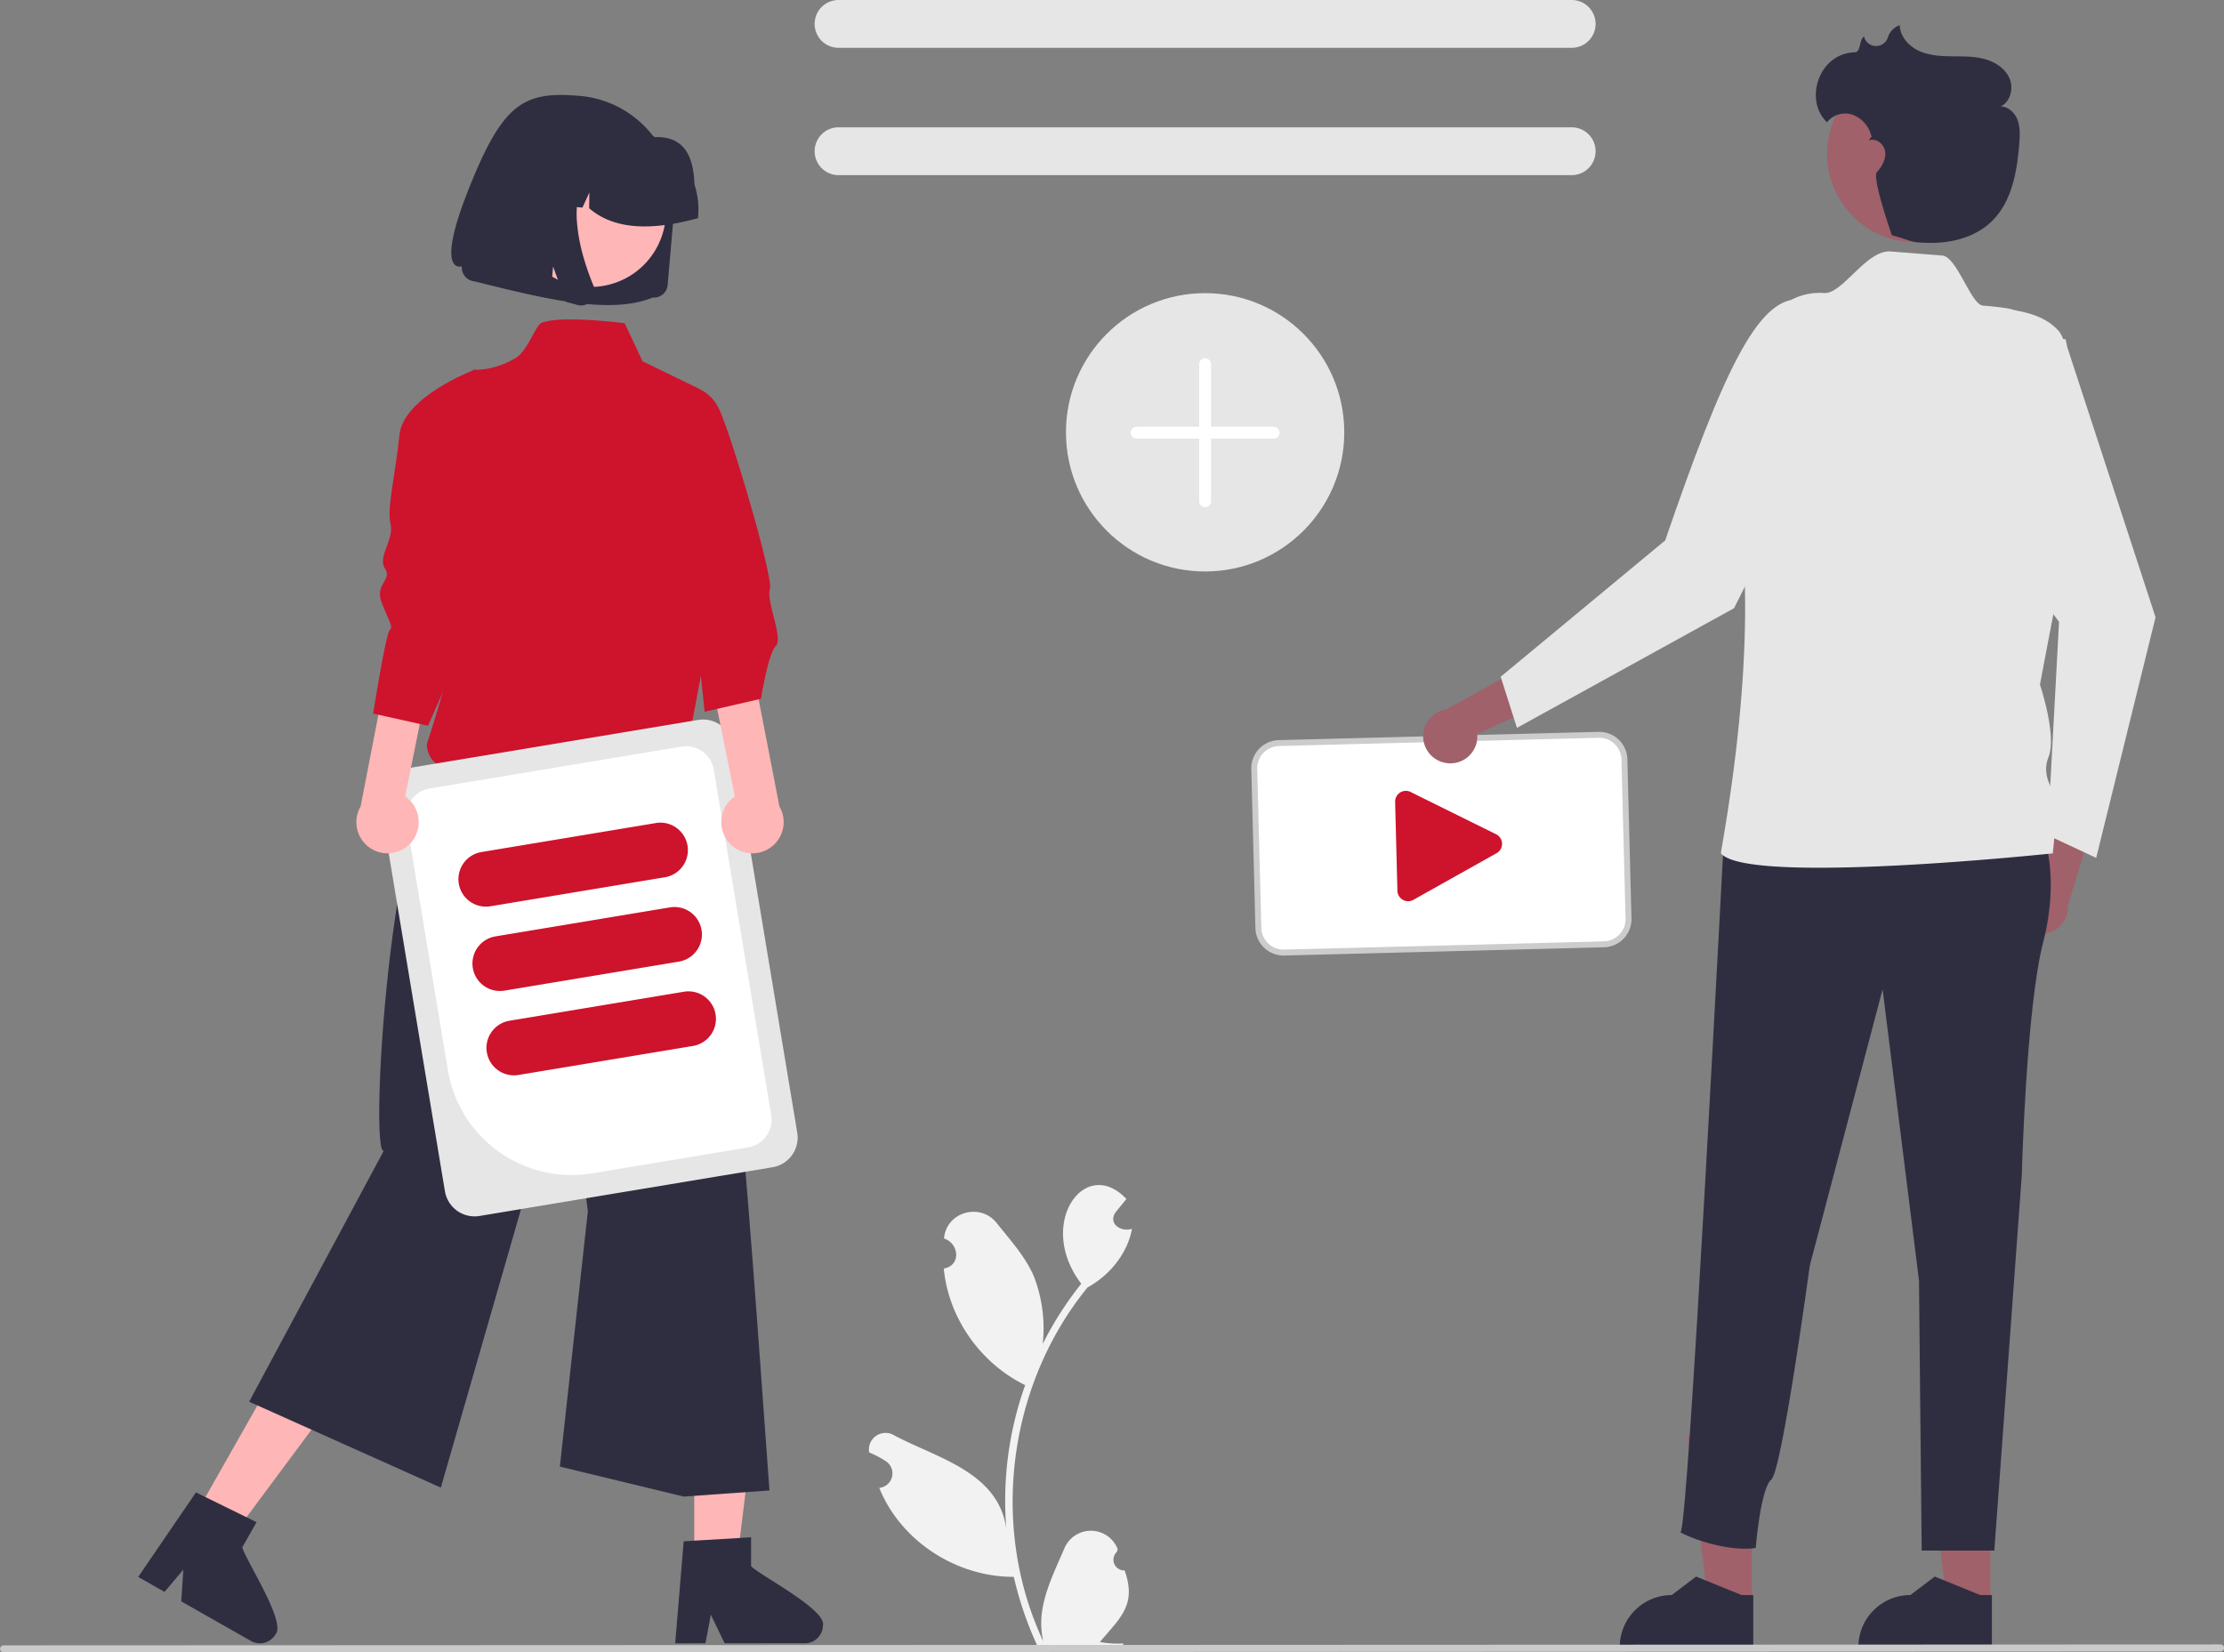 <svg data-name="Layer 1" xmlns="http://www.w3.org/2000/svg" width="751.131" height="558.074" viewBox="0 0 751.131 558.074" xmlns:xlink="http://www.w3.org/1999/xlink"><rect x="0" y="0" width="751.131" height="558.074" fill="#808080" stroke="none"/><path d="M604.269,701.351a3.613,3.613,0,0,1-2.619-6.263c.091-.362.156-.622.248-.984a9.707,9.707,0,0,0-17.997-.17c-4.282,10.023-9.825,20.4-7.068,31.44-18.206-38.585-12.015-86.582,14.891-119.58,7.437-4.097,13.465-11.376,15.034-19.827-3.681,1.247-8.27-1.747-5.502-5.624,1.2-1.482,2.411-2.952,3.61-4.434-13.982-14.89-30.641,8.512-15.251,28.609a115.847,115.847,0,0,0-13.011,20.352,48.709,48.709,0,0,0-2.908-22.624c-2.783-6.715-8.001-12.37-12.595-18.175-5.586-7.073-17.083-3.81-17.835,5.166,5.155,1.694,5.825,9.141-.072,10.16,1.545,16.698,12.453,32.043,27.478,39.366a116.299,116.299,0,0,0-6.355,48.611c-2.652-19.25-23.316-23.921-37.759-31.572a5.626,5.626,0,0,0-8.58,5.699,32.495,32.495,0,0,1,5.696,3.005,4.911,4.911,0,0,1-2.282,8.965c7.28,18.018,26.102,30.117,45.434,30.049a119.563,119.563,0,0,0,8.032,23.447h28.692c.103-.319.195-.648.288-.967a32.599,32.599,0,0,1-7.939-.473c7.026-8.319,12.46-12.563,8.371-24.177Z" transform="translate(-224.434 -170.963)" fill="#f2f2f2"/><path d="M755.343,187.114H507.555a8.076,8.076,0,0,1,0-16.151H755.343a8.076,8.076,0,0,1,0,16.151Z" transform="translate(-224.434 -170.963)" fill="#e6e6e6"/><path d="M755.343,230.114H507.555a8.076,8.076,0,0,1,0-16.151H755.343a8.076,8.076,0,0,1,0,16.151Z" transform="translate(-224.434 -170.963)" fill="#e6e6e6"/><path d="M766.168,489.893l-108.016,2.788a8.509,8.509,0,0,1-8.717-8.278l-1.388-53.762a8.51,8.51,0,0,1,8.278-8.717L764.342,419.136a8.51,8.51,0,0,1,8.717,8.278L774.446,481.176A8.509,8.509,0,0,1,766.168,489.893Z" transform="translate(-224.434 -170.963)" fill="#fff"/><path d="M766.194,490.892l-108.016,2.788a9.511,9.511,0,0,1-9.742-9.252l-1.388-53.762a9.511,9.511,0,0,1,9.252-9.742l108.016-2.788a9.511,9.511,0,0,1,9.742,9.252l1.388,53.762A9.511,9.511,0,0,1,766.194,490.892ZM656.352,422.924a7.508,7.508,0,0,0-7.304,7.691l1.388,53.762a7.508,7.508,0,0,0,7.691,7.304L766.143,488.893a7.508,7.508,0,0,0,7.304-7.691l-1.388-53.762a7.508,7.508,0,0,0-7.691-7.304Z" transform="translate(-224.434 -170.963)" fill="#ccc"/><path d="M700.126,475.341a3.633,3.633,0,0,1-1.764-.411,3.586,3.586,0,0,1-1.965-3.135l-.775-30.004a3.633,3.633,0,0,1,5.5-3.21l28.849,14.267a3.633,3.633,0,0,1,.158,6.131L702.055,474.717A3.616,3.616,0,0,1,700.126,475.341Z" transform="translate(-224.434 -170.963)" fill="#ce132d"/><circle cx="407.014" cy="146.005" r="47" fill="#e6e6e6"/><path d="M631.449,342.252a2,2,0,0,1-2-2V293.968a2,2,0,1,1,4,0v46.284A2,2,0,0,1,631.449,342.252Z" transform="translate(-224.434 -170.963)" fill="#fff"/><path d="M654.59,319.11h-46.283a2,2,0,0,1,0-4h46.283a2,2,0,0,1,0,4Z" transform="translate(-224.434 -170.963)" fill="#fff"/><path d="M458.449,468.968h-80v-90h80C449.712,390.715,454.035,429.748,458.449,468.968Z" transform="translate(-224.434 -170.963)" fill="#ffb6b6"/><polygon points="234.478 527.659 248.878 527.659 255.729 472.114 234.475 472.115 234.478 527.659" fill="#ffb6b6"/><path d="M478.104,699.918V690.156l-3.786.231-15.41.913-3.567.219-2.727,32.696-.146,1.753H462.694l.329-1.741,1.485-7.912,3.834,7.912.84,1.741h27.108a6.125,6.125,0,0,0,6.086-6.098C503.521,714.525,480.977,702.974,478.104,699.918Z" transform="translate(-224.434 -170.963)" fill="#2f2e41"/><polygon points="65.771 511.985 78.296 519.091 111.665 474.162 93.18 463.674 65.771 511.985" fill="#ffb6b6"/><path d="M306.264,693.54l4.808-8.484-3.384-1.668-13.865-6.804-3.214-1.582-15.788,23.116-3.713,5.429,4.2,2.386,4.686,2.666,6.354-7.498-.706,10.7,22.142,12.574h.012l1.424.803a6.096,6.096,0,0,0,8.302-2.301C321.151,718.786,307.25,697.63,306.264,693.54Z" transform="translate(-224.434 -170.963)" fill="#2f2e41"/><path d="M375.449,425.968c-19.297,12.787-26.4,135.64-21.386,133.635l-45.483,84.765L373.318,673.387,415.885,525.586l7.094,54.391-9.459,86.316,41.846,10.12,28.944-2.067c-7.521-102.887-14.299-211.402-29.861-253.377Z" transform="translate(-224.434 -170.963)" fill="#2f2e41"/><path d="M435.399,280.128s-21.423-2.771-27.95-.16c-2.322.929-4.645,9.459-9,12-7.885,4.6-14.32,3.825-14.32,3.825,3.08,39.219,2.913,69.642-15.515,126.453a8.398,8.398,0,0,0,12.129,7.624l75.707-5.903,8.975-47.239,11.749-24.803-15.222-31.33-1.305-18.276-19.197-9.352Z" transform="translate(-224.434 -170.963)" fill="#ce132d"/><path id="a2192116-6b97-466f-8b13-d9817c84884d-4168" data-name="Path 9" d="M444.857,271.459l.023.002a4.661,4.661,0,0,0,5.045-4.243L452.18,241.302a34.763,34.763,0,0,0-1.556-13.754,35.324,35.324,0,0,0-16.873-20.195,34.784,34.784,0,0,0-13.361-3.989c-19.136-1.695-26.098,2.334-37.717,31.579s-2.258,25.955-2.258,25.955a4.669,4.669,0,0,0,.21,1.85,4.745,4.745,0,0,0,2.273,2.713,4.684,4.684,0,0,0,1.787.533c22.646,5.597,45.499,11.495,60.178,5.465Z" transform="translate(-224.434 -170.963)" fill="#2f2e41"/><path id="ed28a24e-420e-40bb-8d99-8be0d936d38f-4169" data-name="Ellipse 1" d="M402.487,228.024a25.642,25.642,0,0,0,26.338,39.368,25.343,25.343,0,0,0,16.246-10.846,25.642,25.642,0,0,0-26.318-39.356A25.343,25.343,0,0,0,402.487,228.025Z" transform="translate(-224.434 -170.963)" fill="#ffb6b6"/><path id="aaaefc33-4d64-40b9-9ad5-5bc57b25f5f9-4170" data-name="Path 10" d="M460.216,244.127a27.5,27.5,0,0,0-1.231-10.878c-.315-8.595-2.861-16.364-13.343-15.968a27.512,27.512,0,0,0-10.497-3.145l-5.185-.477q-.087-.008-.175-.016a27.454,27.454,0,0,0-29.714,24.989l-.045.519,10.969.999,4.651-10.127-.163,10.538,5.665.518,2.345-5.109-.081,5.313c8.455,7.348,21.205,7.651,36.753,3.364Z" transform="translate(-224.434 -170.963)" fill="#2f2e41"/><path id="a25eee40-fd94-4a6a-9f0d-d3f65b8e441c-4171" data-name="Path 13" d="M425.315,268.936a4.587,4.587,0,0,1-.411,2.492,4.691,4.691,0,0,1-.713,1.098,4.745,4.745,0,0,1-.83.75,4.653,4.653,0,0,1-3.108.833q-.103-.01-.206-.024t-.205-.032q-.103-.018-.205-.041t-.204-.051l-3.833-1.047-4.367-11.927-.913,10.497-17.429-4.728L396.768,222.21l29.671,2.725-.808.788a20.493,20.493,0,0,0-5.497,9.644,33.406,33.406,0,0,0-.771,11.339,60.243,60.243,0,0,0,2.199,11.331,88.786,88.786,0,0,0,3.416,9.635A4.685,4.685,0,0,1,425.315,268.936Z" transform="translate(-224.434 -170.963)" fill="#2f2e41"/><path d="M374.705,573.299,352.911,442.235a10.154,10.154,0,0,1,8.342-11.669l98.982-16.459a10.154,10.154,0,0,1,11.669,8.342l21.794,131.063A10.154,10.154,0,0,1,485.356,565.181l-98.982,16.459A10.154,10.154,0,0,1,374.705,573.299Z" transform="translate(-224.434 -170.963)" fill="#e6e6e6"/><path d="M375.715,532.45l-14.011-84.259a9.51,9.51,0,0,1,7.812-10.929l85.067-14.145a9.51,9.51,0,0,1,10.929,7.812l19.394,116.628a9.51,9.51,0,0,1-7.813,10.929l-52.697,8.763A42.361,42.361,0,0,1,375.715,532.45Z" transform="translate(-224.434 -170.963)" fill="#fff"/><path d="M379.386,469.41a9.293,9.293,0,0,1,7.634-10.679l59.01-9.813a9.283,9.283,0,0,1,3.045,18.314l-59.01,9.813A9.293,9.293,0,0,1,379.386,469.41Z" transform="translate(-224.434 -170.963)" fill="#ce132d"/><path d="M384.123,497.898a9.293,9.293,0,0,1,7.634-10.679l59.01-9.813a9.283,9.283,0,0,1,3.045,18.314l-59.01,9.813A9.293,9.293,0,0,1,384.123,497.898Z" transform="translate(-224.434 -170.963)" fill="#ce132d"/><path d="M388.86,526.385a9.293,9.293,0,0,1,7.634-10.679l59.01-9.813a9.283,9.283,0,0,1,3.045,18.314l-59.01,9.813A9.293,9.293,0,0,1,388.86,526.385Z" transform="translate(-224.434 -170.963)" fill="#ce132d"/><path d="M362.933,455.915a10.549,10.549,0,0,0-1.654-15.98l10.387-51.541-13.55-6.378-11.89,61.307a10.534,10.534,0,0,0,16.706,12.593Z" transform="translate(-224.434 -170.963)" fill="#ffb6b6"/><path d="M384.449,295.968s-23.818,8.963-25.123,22.017-4.305,24.69-3,29.911-4.488,11.155-1.877,15.072-3.65,5.204-1.039,11.731,3.916,7.832,2.611,9.138-5.571,28.131-5.571,28.131l18.542,4.115,24.192-55.019Z" transform="translate(-224.434 -170.963)" fill="#ce132d"/><path d="M470.965,455.915a10.549,10.549,0,0,1,1.654-15.98l-10.387-51.541,13.55-6.378,11.89,61.307a10.534,10.534,0,0,1-16.706,12.593Z" transform="translate(-224.434 -170.963)" fill="#ffb6b6"/><path d="M455.424,301.015a13.912,13.912,0,0,1,11.749,7.832c3.916,7.832,18.582,57.205,17.276,61.121s4.61,16.564,2,19.174-5,17.826-5,17.826l-19.025,4.367-6.138-58.103Z" transform="translate(-224.434 -170.963)" fill="#ce132d"/><path d="M904.904,479.806a9.099,9.099,0,0,1,7.714-11.626l7.142-31.536,11.638,12.12-8.566,28.089a9.148,9.148,0,0,1-17.928,2.953Z" transform="translate(-224.434 -170.963)" fill="#a0616a"/><path d="M922.065,285.52l.572,2.71,29.812,91.201-20.053,81.273L915.982,453.03l3.87-72.057c-29.458-39.331-38.122-53.567-35.553-94.503Z" transform="translate(-224.434 -170.963)" fill="#e6e6e6"/><polygon points="672.225 541.537 657.56 541.536 650.583 484.968 672.228 484.97 672.225 541.537" fill="#a0616a"/><path d="M897.176,727.798l-45.098-.002v-.57a17.554,17.554,0,0,1,17.553-17.553h.001l8.238-6.25,15.37,6.25,3.937 0Z" transform="translate(-224.434 -170.963)" fill="#2f2e41"/><polygon points="591.631 541.537 576.966 541.536 569.989 484.968 591.634 484.97 591.631 541.537" fill="#a0616a"/><path d="M816.582,727.798l-45.098-.002v-.57a17.554,17.554,0,0,1,17.553-17.553h.001l8.238-6.25,15.37,6.25,3.937 0Z" transform="translate(-224.434 -170.963)" fill="#2f2e41"/><path d="M914.494,453.027s5.785,13.739,0,36.156-7.231,78.82-7.231,78.82l-9.273,126.657H873.462l-.908-91.224-12.293-98.344-24.586,93.282s-9.4,69.419-13.016,72.311-5.263,23.098-5.263,23.098c-7.432,1.114-18.736-1.793-25.405-5.256,2.748-1.188,14.398-232.079,14.759-235.5C808.162,439.65,914.494,453.027,914.494,453.027Z" transform="translate(-224.434 -170.963)" fill="#2f2e41"/><path d="M713.54,428.739a9.099,9.099,0,0,0,9.811-9.92l29.421-13.415L738.536,396.479,712.78,410.586a9.148,9.148,0,0,0,.76,18.153Z" transform="translate(-224.434 -170.963)" fill="#a0616a"/><path d="M828.082,316.855l9.99,3.861L810.078,376.385l-73.313,40.406-5.497-17.265,55.563-46.043c19.435-56.541,31.113-81.804,45.137-81.457Z" transform="translate(-224.434 -170.963)" fill="#e6e6e6"/><path d="M819.164,284.907a20.595,20.595,0,0,1,21.102-14.992q.112.008.224.016c6.247.475,14.241-14.682,22.521-14.037,5.826.454,11.793.924,17.392,1.374,4.989.401,9.686,16.555,13.73,16.899,7.638.65,9.442,1.153,9.987,1.335,2.169.723,10.514,1.294,15.77,7.426,2.353,2.745,11.708,28.729,5.924,56.208S913.411,402.209,913.411,402.209s5.784,17.192,2.891,24.424,2.892,12.293,2.892,15.185-1.446,17.355-1.446,17.355-103.01,10.933-112.083,0c-.298-.359,12.033-60.294,6.928-108.476C809.791,324.247,815.015,299.47,819.164,284.907Z" transform="translate(-224.434 -170.963)" fill="#e6e6e6"/><circle cx="646.829" cy="52.024" r="29.76" fill="#a0616a"/><path d="M850.856,188.627c2.133-.063,1.401-4.084,3.119-5.366q.013.058.026.116a4.188,4.188,0,0,0,8.004.341,6.366,6.366,0,0,1,4.042-4.24c.107,3.726,2.926,6.96,6.288,8.57s7.197,1.877,10.924,1.932c3.728.055,7.509-.07,11.123.842,3.615.912,7.13,3.057,8.675,6.45,1.544,3.393.442,8.064-2.934,9.644,2.616.014,4.836,2.173,5.74,4.627.904,2.455.766,5.156.567,7.764-.735,9.623-2.528,19.984-9.535,26.62-5.341,5.058-12.985,7.096-20.34,7.066-7.355-.029-6.062-.706-13.174-2.583,0,0-6.762-19.384-5.059-21.29,1.703-1.907,3.117-4.347,2.809-6.885s-3.035-4.811-5.402-3.845c.398-1.017.698-1.211.886-1.159a8.994,8.994,0,0,1-.313-.884,10.064,10.064,0,0,0-6.285-6.665,7.804,7.804,0,0,0-8.53,2.582C833.7,204.961,838.531,188.993,850.856,188.627Z" transform="translate(-224.434 -170.963)" fill="#2f2e41"/><path d="M974.375,728.73l-748.75.307a1.191,1.191,0,0,1,0-2.381l748.75-.307a1.191,1.191,0,1,1,0,2.381Z" transform="translate(-224.434 -170.963)" fill="#cacaca"/></svg>